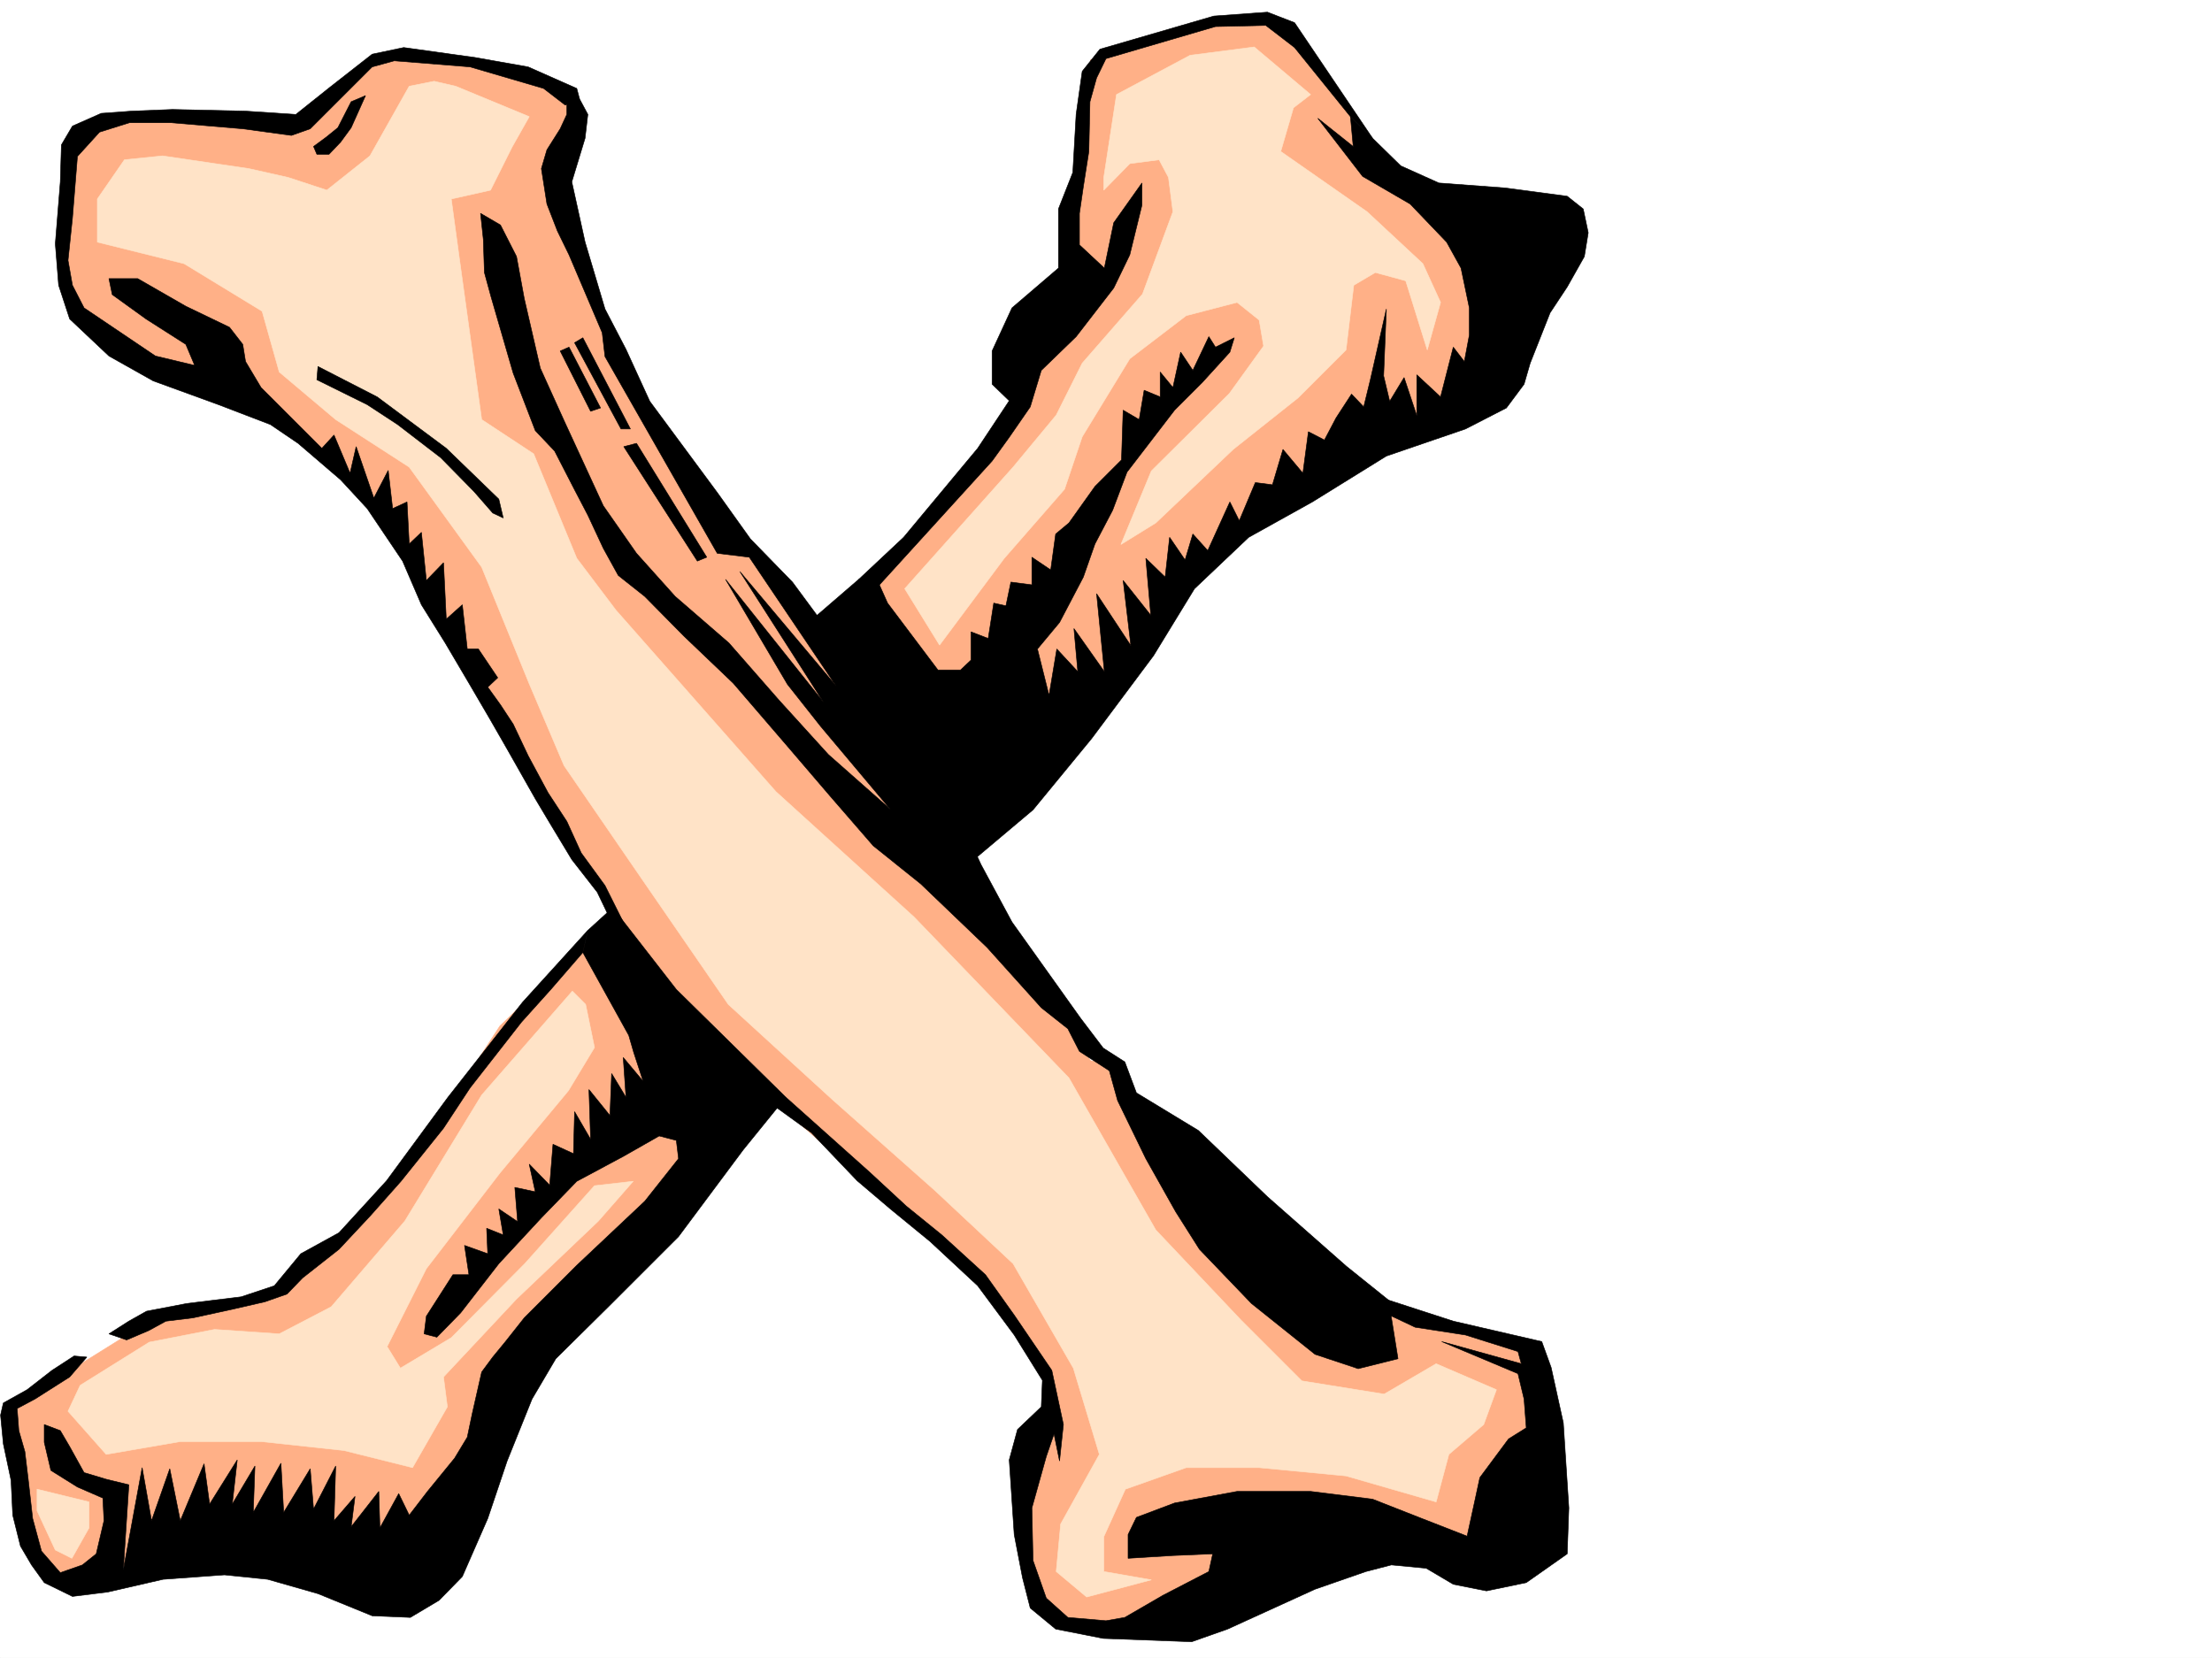 <svg xmlns="http://www.w3.org/2000/svg" width="2997.016" height="2246.297"><rect width="100%" height="100%" fill="#808080" stroke="none"/><defs><clipPath id="a"><path d="M0 0h2997v2244.137H0Zm0 0"/></clipPath></defs><path fill="#fff" d="M0 2246.297h2997.016V0H0Zm0 0"/><g clip-path="url(#a)" transform="translate(0 2.16)"><path fill="#fff" fill-rule="evenodd" stroke="#fff" stroke-linecap="square" stroke-linejoin="bevel" stroke-miterlimit="10" stroke-width=".743" d="M.742 2244.137h2995.531V-2.16H.743Zm0 0"/></g><path fill="#ffb087" fill-rule="evenodd" stroke="#ffb087" stroke-linecap="square" stroke-linejoin="bevel" stroke-miterlimit="10" stroke-width=".743" d="m413.602 169.266-117.653-5.985-152.101-5.238-46.45 34.445L85.434 380.48l29.207 53.22 111.632 70.378 140.094 64.438 47.235 23.222 99.625 93.606 81.68 141.582 92.902 158.043 146.859 257.629-41.211 35.972-116.129 111.59-140.875 216.461-116.871 112.371-59.2 41.172-146.112 22.485-151.32 94.386-53.958 35.192 17.988 99.625 12.747 76.402 57.671 58.414 134.856-46.45 333.445 11.259 104.867-164.063 46.489-116.832 322.144-346.777 140.137 122.816 146.074 130.36 99.668 140.054-35.23 99.625-5.98 70.383 12.003 93.644 35.188 47.192 52.472 23.969 128.875-17.985 250.985-105.61 140.875 29.208 93.644-76.402-5.98-146.04-11.262-64.437-188.07-59.898-186.547-128.836-169.344-158.043-11.965-41.211-47.23-5.238-81.64-136.305-111.634-122.852 47.196-70.418 164.062-140.054 93.684-170.047 110.144-89.11 257.707-146.078 76.442-88.367-35.227-187.25-134.855-81.64-122.11-176.77h-104.906l-158.863 52.433-5.242 88.368-5.98 64.433-17.985 47.196-5.985 123.554-63.695 93.645 11.223 46.453-238.977 287.617-58.457 17.95-70.418-93.606-76.441-106.352L839.906 480.11l-81.68-205.98 29.247-93.606-12.004-52.433L664.582 86.88 571.68 69.677 501.262 86.88l-70.457 71.164Zm0 0"/><path fill="#ffe3c7" fill-rule="evenodd" stroke="#ffe3c7" stroke-linecap="square" stroke-linejoin="bevel" stroke-miterlimit="10" stroke-width=".743" d="m50.203 2017.832 70.422 17.246v35.188l-23.227 41.21-22.484-11.257-24.71-53.176zM1495.496 240.426l17.242-112.336 99.668-53.176 86.918-11.258 76.403 64.434-23.227 17.95-17.242 59.194 116.91 81.641 75.656 70.422 23.969 52.433-17.984 64.395-29.207-93.645-41.211-11.218-29.211 17.242-10.477 87.621-65.219 65.18-87.664 69.64-104.867 99.625-47.23 29.207 41.21-99.625 105.649-104.867 46.45-64.398-5.981-35.188-29.95-23.969-68.933 17.946-76.441 58.414-64.438 105.648-23.969 71.125-81.68 93.645-87.66 117.574-47.195-76.402 146.86-164.77 58.414-70.418 35.23-70.379 81.68-93.644 41.21-111.594-6.019-46.45-12.707-23.968-39.726 5.238-35.23 35.973zM775.469 1342.969l-122.852 140.836-104.16 170.75-99.668 116.129-70.418 36.675-87.664-5.984-88.402 17.246-93.645 58.414-16.5 35.192 51.688 58.414 99.668-17.204h111.629l110.886 11.965 92.903 23.223 47.195-82.383-5.238-40.469 98.922-105.609 110.886-105.61 47.196-53.917-52.434 5.984-94.426 105.606-99.629 100.37-68.933 41.212-17.985-29.207 53.176-105.61 99.664-129.578 92.902-111.629 35.23-58.414-12.003-58.418zM554.437 116.832l-53.175 94.387-58.453 46.449-52.434-17.242-53.215-11.965-116.87-17.242-51.692 5.238-36.715 53.176v58.418l117.613 29.246 105.649 64.398 23.226 82.383 76.441 64.438 99.625 64.394 98.18 135.563 64.438 158.043 47.195 110.886 104.863 152.762 117.653 170.79 140.879 128.835 139.351 123.594 105.648 98.844 81.641 141.582 35.23 116.832-52.433 94.386-6.023 64.399 41.21 34.484 87.665-23.223-64.438-11.261v-47.156l29.246-64.438 82.426-29.207h98.883l117.652 11.223 122.11 35.23 17.242-64.437 47.195-40.43 17.242-47.195-81.68-35.188-70.421 41.172-111.63-17.95-81.679-81.679-116.129-122.812-117.648-205.977-209.774-217.984-187.328-170.008-216.535-245.664-53.215-70.418-58.414-141.582-70.422-46.41-29.246-211.22-11.965-87.663 53.176-11.965 29.207-58.414 23.266-41.211-99.664-41.211-29.211-6.727zm0 0"/><path fill-rule="evenodd" stroke="#000" stroke-linecap="square" stroke-linejoin="bevel" stroke-miterlimit="10" stroke-width=".743" d="M768.004 129.578v25.453l-8.996 19.473-17.985 28.465-7.507 25.492 7.507 47.937 14.23 36.676 15.72 32.219 44.965 105.61 3.753 32.218 152.102 266.621 43.437 5.278 117.653 174.503-130.399-155.03 113.157 176.773-132.63-166.293 83.91 142.324 44.966 56.89 94.425 112.372-83.945-74.172-66.668-73.39-68.191-77.888-72.684-62.914-52.433-58.453-44.965-64.398L764.25 570l-32.219-71.16-21.742-94.39-10.476-56.891-21.743-42.696-26.976-15.758 3.754 35.23 1.484 44.927 8.992 32.96 29.992 103.38 29.95 77.886 26.238 27.723 26.976 52.434 17.989 34.445 20.957 44.926 20.254 36.714 35.93 28.465 53.218 53.922 66.664 63.653 73.43 85.394 57.71 67.41 58.454 67.406 64.437 51.692 89.891 86.137 73.43 81.64 35.972 28.465 15.72 30.695 40.468 26.235 11.223 40.43 38.238 78.667 40.43 71.907 32.218 50.91 70.457 73.43 86.137 68.894 58.457 19.469 53.957-13.488-12.746-79.372-56.93-45.71-107.172-94.387-93.644-89.852-83.91-50.945L1524 1438.84l-29.246-18.727-30.695-40.43-92.938-130.32-41.957-77.886-56.184-121.368-80.898-101.113-118.395-160.27-56.93-58.456-44.964-62.91-91.418-123.594-32.219-70.383-28.465-54.7-26.976-90.632-17.988-81.64 17.988-59.161 3.754-32.219-11.262-20.957zm0 0"/><path fill-rule="evenodd" stroke="#000" stroke-linecap="square" stroke-linejoin="bevel" stroke-miterlimit="10" stroke-width=".743" d="m759.008 475.613 41.21 81.64 13.454-4.495-42.7-82.383zm19.472-11.223 62.915 116.833h12.746l-64.438-123.559zm66.668 140.801 99.665 155.07 12.746-5.241-95.168-154.325zm258.489 231.469 59.941-51.687 26.234 3.754 12.747 28.464 68.191 90.594h30.695l14.23-13.45v-38.202l23.227 8.992 7.508-47.934 16.5 3.715 6.723-32.18 28.465 3.715V755.02l25.496 17.207 6.722-48.68 17.989-14.977 35.226-49.422 35.973-35.972 2.23-67.41 21.739 12.75 6.726-39.727 21.738 8.992v-33.703l17.243 20.996 10.48-47.937 16.5 24.71 21.7-45.706 8.992 14.234 25.496-12.711-6.024 19.473-37.457 41.172-37.457 37.457-64.437 83.91-19.473 51.652-23.969 45.707-15.758 44.926-32.218 61.426-29.95 35.972 15.72 62.91 10.519-62.91 28.465 30.692-5.243-58.414 41.211 58.414-10.515-105.606 46.449 70.418-10.477-88.406 37.457 47.195-6.726-77.144 26.2 25.453 6.019-53.918 20.957 30.691 10.52-35.187 20.214 22.48 29.95-65.922 12.745 25.454 21.743-51.688 23.222 3.008 14.234-47.934 26.977 32.215 7.469-56.183 21.742 11.218 15.754-29.949 20.96-32.219 16.5 17.243 8.993-36.715 21.7-95.871-3.716 90.632 8.211 34.45 19.512-32.18 17.203 51.687v-55.441l32.219 29.95 17.242-67.407 14.977 19.469 6.765-35.934v-36.715l-11.261-53.918-19.473-35.226-49.461-51.653-64.438-37.457-60.683-78.671 47.976 38.203-3.753-40.43 29.953 29.207 38.238 37.457 51.691 23.227 89.891 6.726 83.945 11.219 21.703 17.246 6.762 32.215-5.238 32.219-23.227 41.171-23.261 35.192-26.942 68.191-8.25 28.465-23.969 32.18-55.445 28.465-107.172 36.714-100.367 62.168-86.18 47.938-73.43 69.637-55.44 90.633-83.91 112.374-79.411 96.614-85.434 71.906-92.902-145.297zm0 0"/><path fill-rule="evenodd" stroke="#000" stroke-linecap="square" stroke-linejoin="bevel" stroke-miterlimit="10" stroke-width=".743" d="m1163.578 784.973 60.723-56.93 100.367-120.586 42.738-64.437-23.226-22.442v-44.965l26.941-58.418 62.95-53.918v-80.152l19.472-49.426 4.496-78.668 8.25-58.414 23.969-29.953 154.367-44.926 72.648-5.277 36.715 14.234 105.649 156.555-29.953-29.207-75.696-93.645-38.945-29.953-68.191 1.528-148.344 43.441-12.746 26.195-8.993 32.22-1.488 67.405-7.508 47.938-5.238 35.933v42.7l33.742 31.472 12.707-61.425 38.243-53.918v29.949l-16.5 67.41-21.743 44.926-50.945 65.922-47.195 45.707-14.973 49.422-28.465 41.214-23.226 32.176-157.38 173.02zM830.172 1229.89l-33.703 30.696-6.766 29.95L805.461 1319l46.45 83.906 6.726 23.227 12.746 38.945-26.98-32.219 3.753 53.918-19.472-32.18-2.266 56.891-28.465-35.187 2.266 67.406-21.739-37.457-1.484 56.93-27.762-12.707-4.457 55.402-27.722-28.465 8.21 37.461-27.722-5.984 3.754 46.41-25.453-17.203 5.98 35.191-22.48-8.992 1.484 34.484-31.473-11.261 6.02 39.726h-21.738l-35.973 56.149-2.973 23.968 17.204 4.496 32.218-32.96 51.73-66.668 57.673-62.168 47.937-49.422 62.95-33.703 48.718-27.723 23.227 6.02 2.972 24.71-45.71 57.676-92.157 86.88-71.164 71.16-25.453 32.179-17.242 21-14.977 20.21-12.746 56.188-6.766 32.18-17.203 28.465-36.715 44.965-24.75 32.218-14.23-29.246-25.457 46.45-1.523-49.422-37.457 47.937 5.238-41.21-28.465 32.96 2.27-74.133-29.993 58.414-4.496-54.699-35.972 59.196-3.715-66.665-37.496 66.665 2.27-62.91-30.735 51.648 6.765-59.899-37.457 59.899-7.507-54.66-32.22 77.144-14.234-70.418-24.71 70.418-12.747-71.906-25.492 138.57 7.508-115.343-30.734-7.508-29.95-8.992-19.511-35.192-12.707-21.7-21.739-8.25v23.97l8.993 38.199 35.972 22.484 34.446 14.973 1.527 30.695-10.52 44.926-18.73 15.016-29.95 10.476-25.491-29.207-11.965-44.223-6.024-53.175-4.496-37.418-8.21-28.465-2.266-29.988 23.968-12.711 47.192-29.989 23.265-26.937-17.242-1.527-29.992 19.511-33.703 26.196-32.219 17.988-3.754 16.46 3.754 38.942 10.48 49.465 2.266 47.191 10.48 41.915 14.973 25.496 17.246 23.968 38.2 18.688 47.976-5.98 74.914-17.208 83.168-6.02 58.453 6.02 68.153 19.473 73.43 29.953 51.73 2.227 38.941-23.188 31.477-32.215 34.445-78.672 26.238-77.886 33.704-83.871 32.218-54.7 71.946-71.16 94.386-94.351 87.66-117.61 57.711-71.164-148.343-146.039zm0 0"/><path fill-rule="evenodd" stroke="#000" stroke-linecap="square" stroke-linejoin="bevel" stroke-miterlimit="10" stroke-width=".743" d="m147.602 1807.36 26.98-17.204 23.969-13.492 54.699-10.476 73.43-8.997 44.965-14.972 35.933-43.442 51.73-28.464 64.438-70.418 83.164-113.118 101.152-128.836 88.407-97.355-6.766 29.95-43.441 50.202-39.727 44.184-69.676 89.148-35.968 54.66-57.676 71.907-41.211 46.449-42.695 45.672-49.461 38.941-21 21.742-29.95 10.477-45.707 10.48-51.691 11.258-36.715 4.5-23.226 12.707-29.989 12.746zm1728.535-28.465 41.21 19.472 68.188 10.516 71.164 22.445 4.496 16.5-107.875-29.992 103.38 43.441 8.25 34.485 2.972 38.945-23.969 14.977-38.945 52.433-5.98 27.719-11.262 51.652-61.426-23.968-66.703-26.196-83.91-10.48h-99.625l-84.692 15.719-51.691 19.472-11.262 23.227v32.215l60.723-3.75 53.918-2.27-5.239 23.969-62.168 32.219-51.691 29.949-25.492 4.496-51.692-4.496-29.246-26.196-17.945-50.949-1.527-71.16 19.472-69.637 10.52-30.695 7.465 36.676 5.242-49.422-15.719-73.39-50.95-74.915-38.94-54.664-59.2-53.957-47.972-38.945-50.207-46.45-113.118-101.113-19.468 8.993 53.918 38.945 62.207 65.18 44.964 38.199 53.918 44.183 64.438 59.942 49.46 66.664 38.204 61.387-1.488 35.972-32.219 30.696-11.219 41.21 6.723 101.114 11.223 58.414 10.52 41.21 34.444 28.466 64.438 12.707 119.879 4.496 48.719-17.203 118.355-53.957 68.934-23.97 34.488-8.952 47.191 4.496 36.715 21.699 44.965 8.992 53.922-11.219 55.48-38.984 2.23-62.168-7.507-115.348-16.46-74.875-12.747-35.23-119.883-27.68-87.66-28.465zM765.734 142.324l-29.207-22.484-99.668-29.207-102.636-8.25-29.989 8.25-83.91 83.87-25.453 8.993-65.96-8.992-96.657-8.211h-56.93L134.855 179l-29.949 32.96-6.765 83.911-5.98 56.93 5.98 33.703 15.757 30.691 96.657 65.18 53.175 12.71-11.964-28.464-53.957-34.45-45.711-32.96-4.496-21.7h38.945l65.219 37.458 59.156 28.465 17.988 23.187 3.754 23.223 20.996 35.23 82.422 82.383 16.461-17.984 21.738 51.687 8.25-35.969 23.969 69.676 19.473-37.457 5.984 51.688 19.508-8.993 2.972 56.93 16.5-15.719 6.727 65.141 23.227-23.969 3.75 76.403 21.742-19.473 6.722 59.941h15.016l26.2 38.946-13.493 12.707 17.242 23.968 17.246 26.235 20.215 42.695 26.977 50.168 25.496 38.941 19.469 42.7 32.218 44.183 24.711 49.461-17.984-4.496-17.242-35.973-34.45-44.183-28.464-47.195-20.996-35.188-38.2-67.41-23.226-40.469-28.465-48.68-32.219-54.66-32.218-51.691-25.493-59.156-47.937-71.164-35.973-38.942-57.672-49.46-37.496-25.458-70.418-26.976-88.406-32.18-59.941-33.707-53.215-50.203-14.977-45.668-4.496-56.188 6.766-83.906 1.484-50.168 14.977-25.453 38.984-17.242 41.21-3.012 55.442-2.23 98.887 2.23 68.188 4.496 44.964-35.933 58.418-45.707 42.735-8.993 96.656 13.489 71.906 12.746 65.922 29.207 3.754 14.234zm0 0"/><path fill-rule="evenodd" stroke="#000" stroke-linecap="square" stroke-linejoin="bevel" stroke-miterlimit="10" stroke-width=".743" d="M495.242 129.578 475.77 173.02l-14.235 19.468-15.719 16.5h-16.5l-4.496-10.515 17.246-12.707 15.715-12.746 17.989-35.192zM430.805 496.61l80.191 41.171 93.645 69.676 71.203 68.895 5.98 25.453-14.23-6.723-25.492-29.207-44.926-45.71-58.457-44.927-41.211-26.976-68.192-33.707zm0 0"/></svg>
